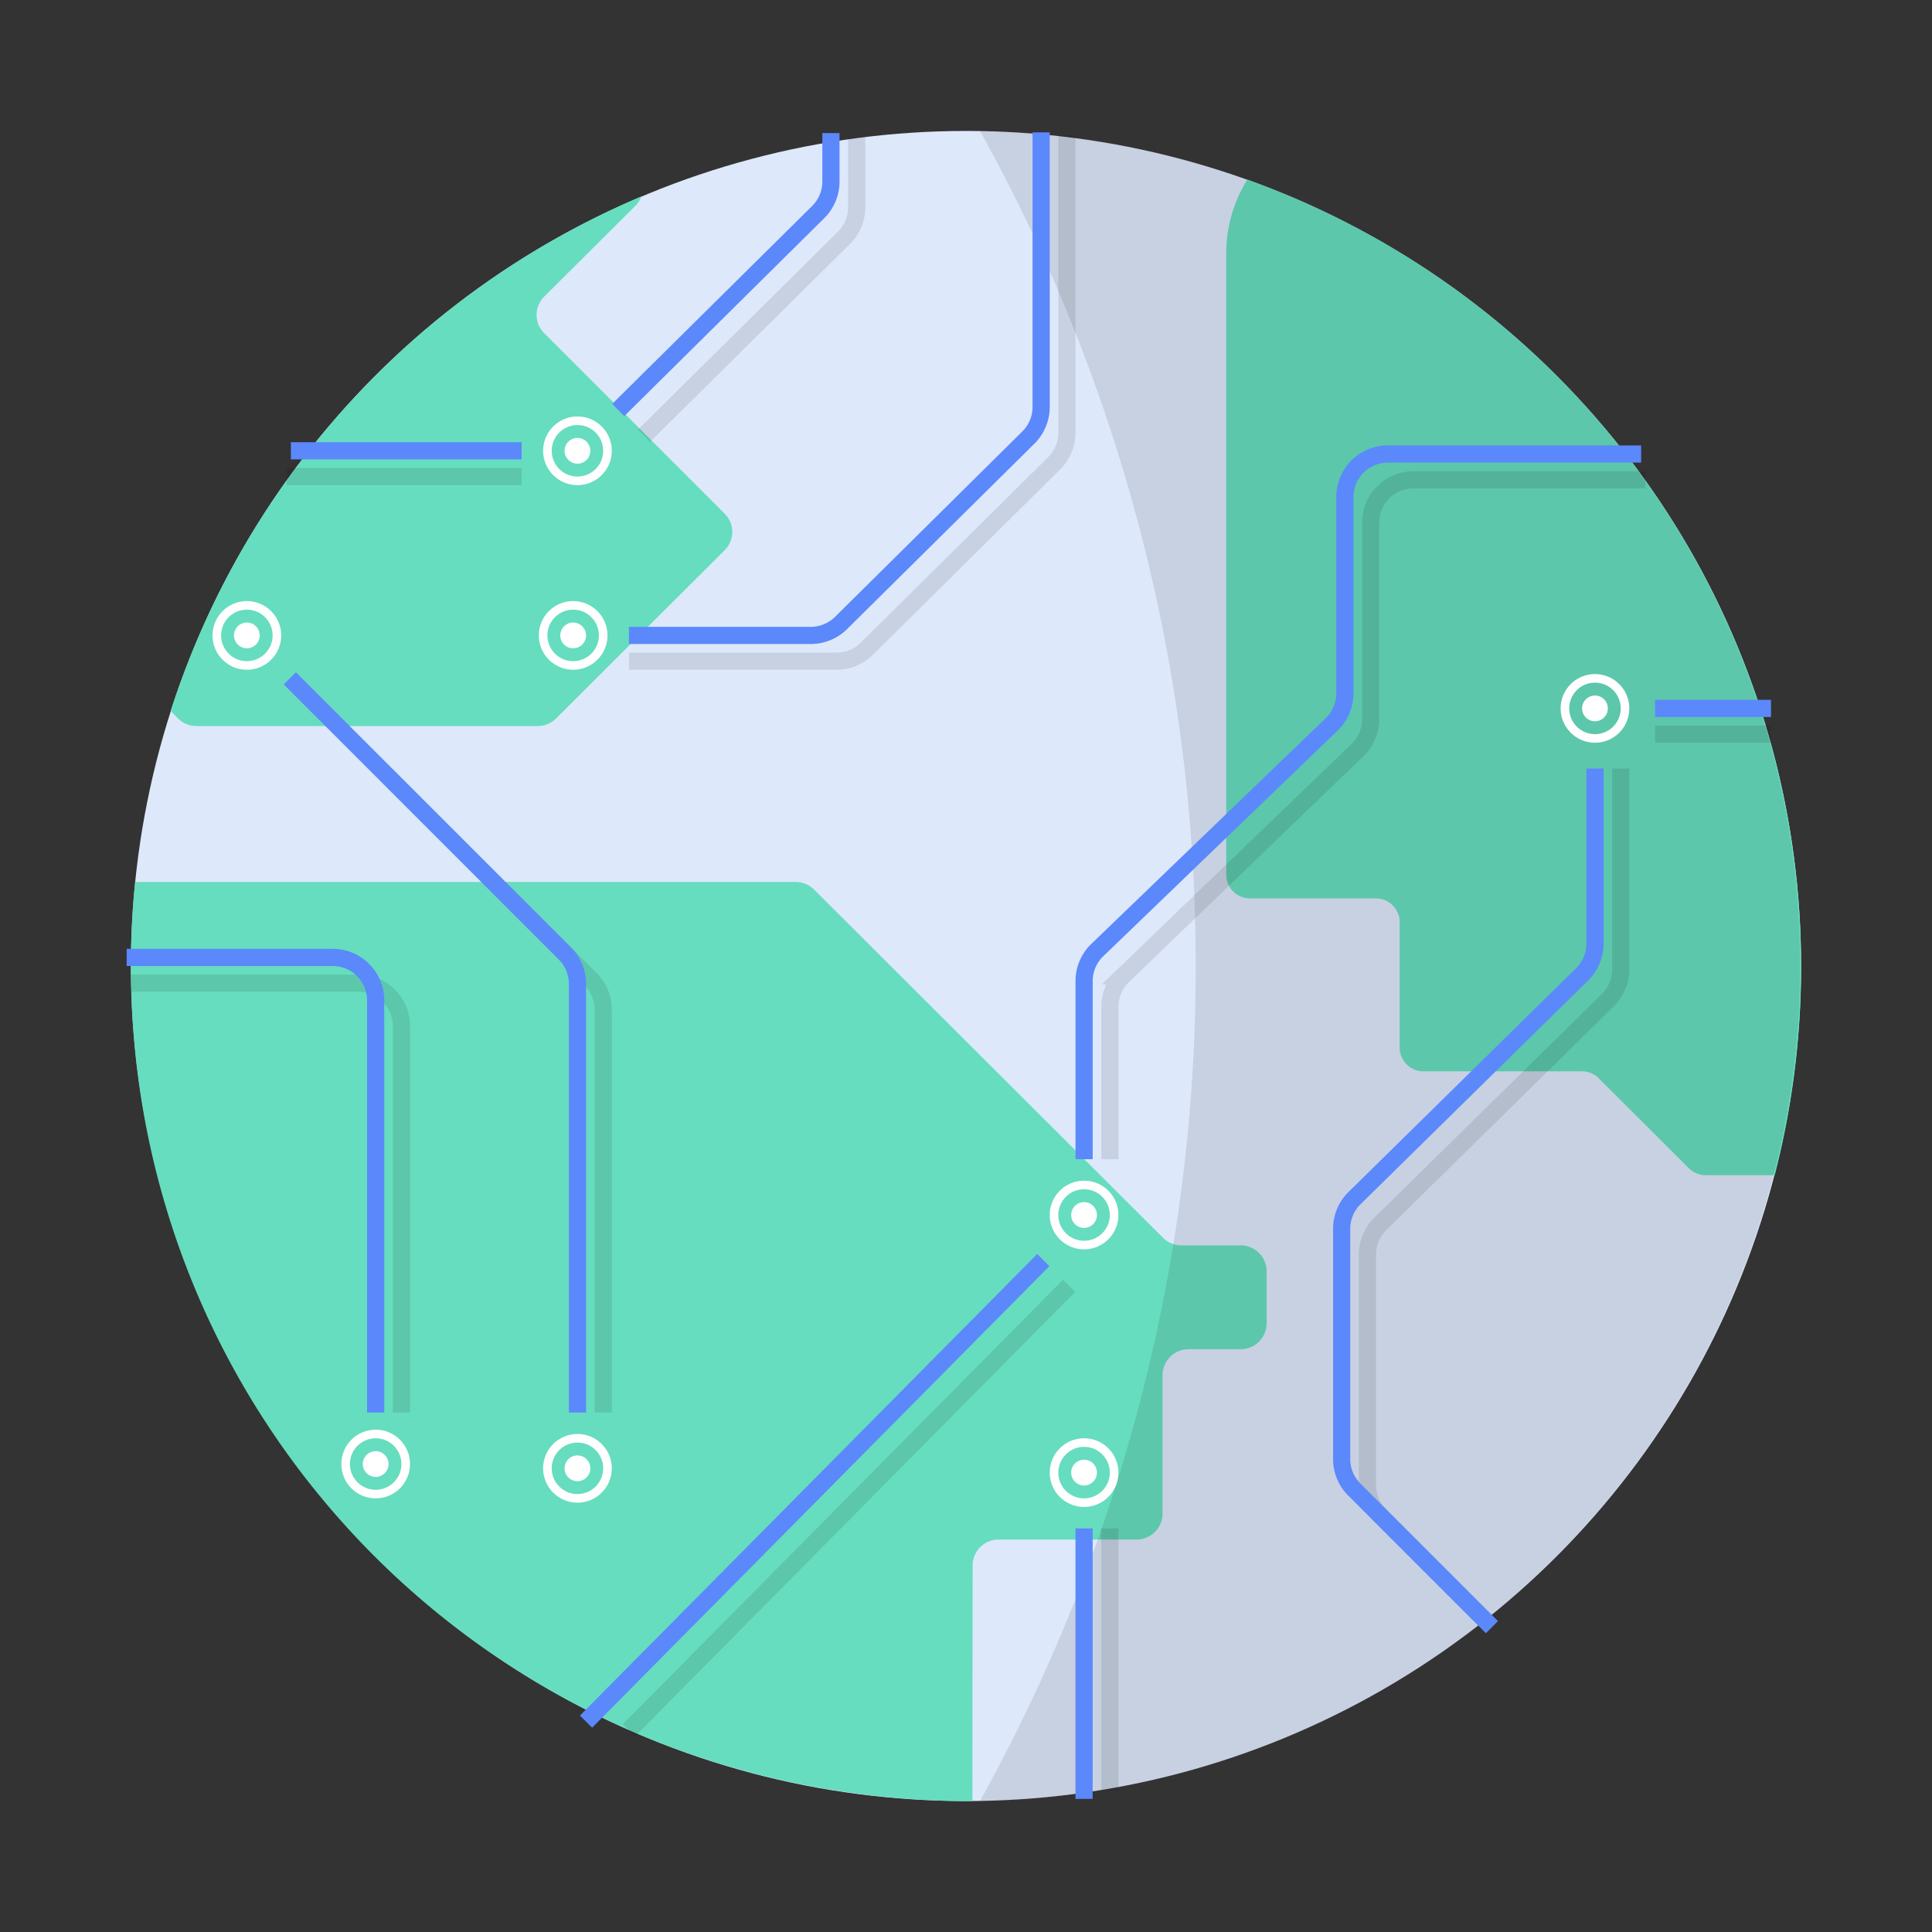 <svg id="Layer_1" data-name="Layer 1" xmlns="http://www.w3.org/2000/svg" viewBox="0 0 450 450"><rect x="0" y="0" width="450" height="450" fill="#333333" stroke="none"/><defs><style>.cls-1{fill:#dde8fb;}.cls-2{fill:#66ddbe;}.cls-3,.cls-6{opacity:0.1;}.cls-4,.cls-6,.cls-7,.cls-8{fill:none;}.cls-4{stroke:#fff;stroke-width:2px;}.cls-4,.cls-6,.cls-7{stroke-miterlimit:10;}.cls-5{fill:#fff;}.cls-6{stroke:#000;}.cls-6,.cls-7{stroke-width:4px;}.cls-7{stroke:#5b88fb;}</style></defs><title>Artboard 1 copy 23</title><circle class="cls-1" cx="225" cy="225" r="194.5"/><path class="cls-2" d="M39.75,165.59l1.66,1.7a6.06,6.06,0,0,0,4.33,1.82h79.5a6.06,6.06,0,0,0,4.28-1.77l39.25-39.17a6,6,0,0,0,0-8.55l-42-42a6,6,0,0,1,0-8.55L148,47.93a6,6,0,0,0,1.38-2.17A195,195,0,0,0,39.75,165.59Z"/><path class="cls-2" d="M226.54,364.59a6.05,6.05,0,0,1,6.06-6h32.12a6.05,6.05,0,0,0,6.06-6V320.26a6.05,6.05,0,0,1,6.06-6h12.12a6.05,6.05,0,0,0,6.06-6V296.07a6.05,6.05,0,0,0-6.06-6h-13.8a6.06,6.06,0,0,1-4.28-1.77l-81.26-81.1a6.06,6.06,0,0,0-4.28-1.77H31.48q-1,9.68-1,19.61c0,107.21,86,194.49,196,194.49Z"/><path class="cls-2" d="M290.53,41.83a32.28,32.28,0,0,0-4.91,17.07V203.73a5.53,5.53,0,0,0,5.54,5.53h29.31a5.53,5.53,0,0,1,5.54,5.53V244a5.53,5.53,0,0,0,5.54,5.53h36.9a5.54,5.54,0,0,1,3.92,1.62l21,20.95a5.54,5.54,0,0,0,3.92,1.62h16.08A194.77,194.77,0,0,0,290.53,41.83Z"/><g class="cls-3"><path d="M419.26,225A194.4,194.4,0,0,0,361.08,86c-.54-.53-1.07-1.06-1.62-1.58l-.69-.65A193.8,193.8,0,0,0,228.28,30.54,399.25,399.25,0,0,1,278.49,225a399.25,399.25,0,0,1-50.23,194.48A193.66,193.66,0,0,0,348.6,375.18l.2-.17c.79-.65,1.57-1.32,2.35-2s1.28-1.09,1.91-1.65l.57-.51A194.52,194.52,0,0,0,419.26,225Z"/></g><circle class="cls-4" cx="134.5" cy="105" r="7"/><circle class="cls-5" cx="134.5" cy="105" r="3"/><circle class="cls-4" cx="371.5" cy="165" r="7"/><circle class="cls-5" cx="371.5" cy="165" r="3"/><circle class="cls-4" cx="87.5" cy="341" r="7"/><circle class="cls-5" cx="87.5" cy="341" r="3"/><circle class="cls-4" cx="134.5" cy="342" r="7"/><circle class="cls-5" cx="134.5" cy="342" r="3"/><circle class="cls-4" cx="252.5" cy="283" r="7"/><circle class="cls-5" cx="252.5" cy="283" r="3"/><circle class="cls-4" cx="252.5" cy="343" r="7"/><circle class="cls-5" cx="252.5" cy="343" r="3"/><path class="cls-6" d="M150,101.5l46.54-46.07a10,10,0,0,0,3-7.11V32"/><path class="cls-6" d="M90,180.5l47.57,47.57a10,10,0,0,1,2.93,7.07V329"/><line class="cls-6" x1="146.5" y1="403" x2="249" y2="299.5"/><path class="cls-6" d="M93.5,329V239a10,10,0,0,0-10-10h-53"/><line class="cls-6" x1="121.5" y1="111" x2="66.75" y2="111"/><path class="cls-6" d="M146.5,154h48.39a10,10,0,0,0,7-2.89l43.61-43.17a10,10,0,0,0,3-7.11V31.54"/><line class="cls-6" x1="258.5" y1="356" x2="258.5" y2="417"/><path class="cls-6" d="M377.5,179v46.8a10,10,0,0,1-3,7.14l-53,52.12a10,10,0,0,0-3,7.13v53.67a10,10,0,0,0,2.93,7.07L347.5,379"/><path class="cls-6" d="M383.25,111.75h-54a10,10,0,0,0-10,10V167.5a10,10,0,0,1-3.06,7.2l-54.62,52.6a10,10,0,0,0-3.06,7.2V270"/><line class="cls-6" x1="385.5" y1="171" x2="412.5" y2="171"/><path class="cls-7" d="M144,95.5l46.54-46.07a10,10,0,0,0,3-7.11V31"/><path class="cls-7" d="M67.5,158l64.07,64.07a10,10,0,0,1,2.93,7.07V329"/><line class="cls-7" x1="136.5" y1="401" x2="243" y2="293.5"/><path class="cls-7" d="M87.5,329V233a10,10,0,0,0-10-10h-48"/><line class="cls-7" x1="121.5" y1="105" x2="67.75" y2="105"/><path class="cls-7" d="M146.5,148h42.39a10,10,0,0,0,7-2.89l43.61-43.17a10,10,0,0,0,3-7.11v-64"/><line class="cls-7" x1="252.5" y1="356" x2="252.5" y2="419"/><path class="cls-7" d="M371.5,179v40.8a10,10,0,0,1-3,7.14l-53,52.12a10,10,0,0,0-3,7.13v53.67a10,10,0,0,0,2.93,7.07L347.5,379"/><path class="cls-7" d="M382.25,105.75h-59a10,10,0,0,0-10,10V161.5a10,10,0,0,1-3.06,7.2l-54.62,52.6a10,10,0,0,0-3.06,7.2V270"/><line class="cls-7" x1="385.5" y1="165" x2="412.5" y2="165"/><rect class="cls-8" x="-0.5" width="450" height="450"/><circle class="cls-4" cx="57.5" cy="148" r="7"/><circle class="cls-5" cx="57.5" cy="148" r="3"/><circle class="cls-4" cx="133.5" cy="148" r="7"/><circle class="cls-5" cx="133.5" cy="148" r="3"/></svg>